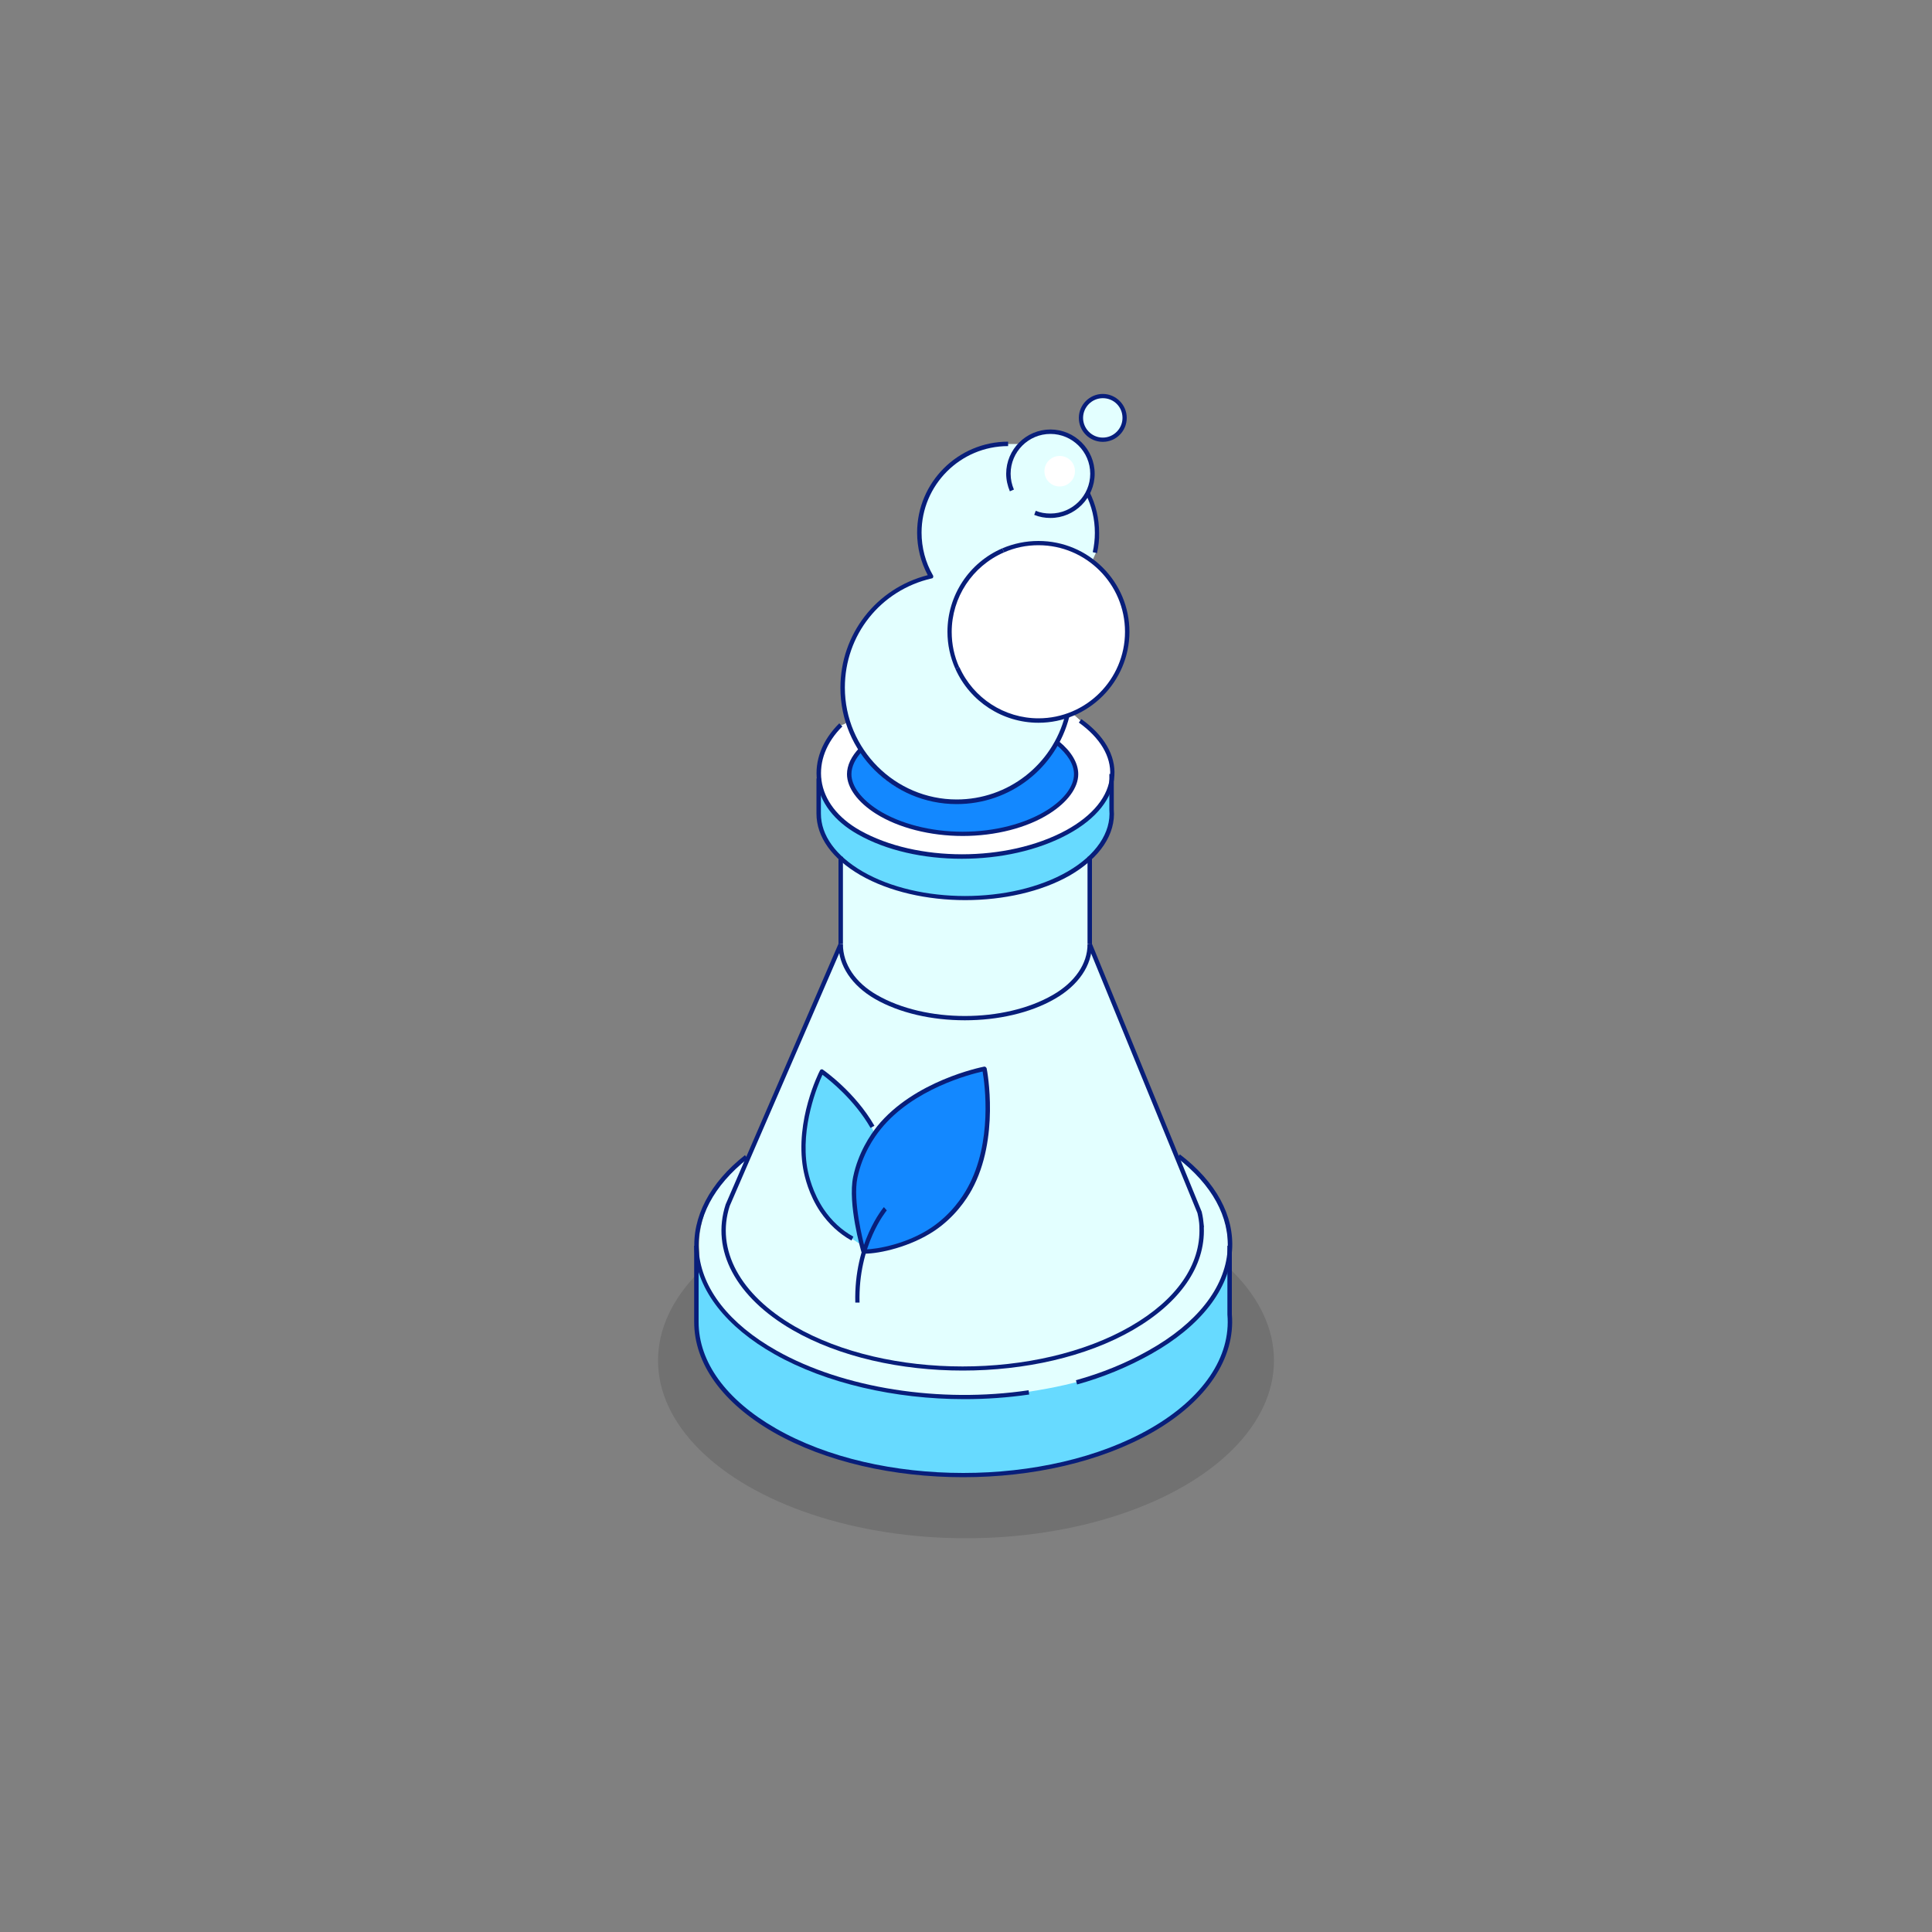 <?xml version="1.0" encoding="utf-8"?>
<!-- Generator: Adobe Illustrator 26.0.1, SVG Export Plug-In . SVG Version: 6.00 Build 0)  -->
<svg version="1.1" id="Ebene_1" xmlns="http://www.w3.org/2000/svg" xmlns:xlink="http://www.w3.org/1999/xlink" x="0px" y="0px"
	 viewBox="0 0 1000 1000" style="enable-background:new 0 0 1000 1000;" xml:space="preserve">
<rect x="0" y="0" width="1000" height="1000" fill="#808080" stroke="none"/>
<style type="text/css">
	.st0{opacity:0.12;}
	.st1{fill:#E3FFFF;}
	.st2{fill:#67DAFF;}
	.st3{fill:#FFFFFF;}
	.st4{fill:#1388FF;}
	.st5{fill:#081E7A;}
</style>
<g>
	<ellipse class="st0" cx="500" cy="704.2" rx="159.4" ry="92"/>
	<g>
		<g>
			<path class="st1" d="M635.8,680.4v-35.6h-0.2c0.2-16.2-8.1-32.5-25.1-46.3l-0.6,1.3l-46.4-111v-44.6c8.3-7.7,12-16.5,11.3-25.2
				v-16.4c1.1-10.3-4-20.7-15.4-29.3l-4.1-3.7c16.8-6.8,28.6-23.3,28.6-42.6c0-15.1-7.3-28.4-18.5-36.8l1.9-4.2
				c0.7-3.3,1.1-6.7,1.1-10.2c0-7.4-1.8-14.4-4.9-20.6c1.9-3.6,2.8-7.8,2.3-12.3c-1-9.9-9-18.1-18.9-19.3
				c-10.3-1.2-14.2,2.3-18.1,6.2h-6.4c-25.4,0-46,20.6-46,46c0,8.3,2.2,16,6,22.7c-26.2,6-45.8,29.5-45.8,57.6c0,6.3,1,12.3,2.8,18
				l-3.9,1.2c-7.6,6.6-11.8,14.7-12.2,23h-0.2l0,22.8c0,8,3.8,16,11.3,23v44.7l-47,110.5l-0.7-0.6c-18,14.7-26.2,32.2-24.7,49.5
				l0,36.1c0,20.2,13.4,40.5,40.1,55.9c53.5,30.9,140.2,30.9,193.6,0C624.3,723.8,637.6,701.9,635.8,680.4z"/>
			<circle class="st1" cx="571.4" cy="216.3" r="11.3"/>
		</g>
		<g>
			<path class="st2" d="M636.1,680.3v-35.5c0,0,2.9,68.2-127.9,78.3c-39,3-76.3-9.2-96.4-17.7c-52.4-22-51.6-60.6-51.6-60.6l0,39.4
				c0,20.3,13.5,40.6,40.4,56.1c53.9,31,141.3,31,195.2,0C624.5,723.8,638,701.9,636.1,680.3z"/>
			<path class="st2" d="M575.1,418.9v-18.4l-76.8,27.9l-74.7-25.6l0,18.2c0,11.2,7.4,22.4,22.2,31c29.6,17.1,77.6,17.1,107.2,0
				C568.7,442.9,576.1,430.8,575.1,418.9z"/>
			<path class="st3" d="M559.1,372.9l-3.8-3.4l-2,0.8c-2.1,5.7-16.9,42.2-52.5,44.5c-46.5,3.1-62.6-40.8-62.6-40.8
				c-19.5,12.7-19.2,42.7,5.9,56.8c29.9,16.9,77.5,16.4,107.7,0C580.7,415.2,583.5,390.2,559.1,372.9z"/>
			<path class="st4" d="M547.2,384.5c0,0-14.4,30.6-52.2,30.6c-38,0-49.6-27.4-49.6-27.4c-4,4.2-6.2,8.6-6.2,12.9
				c0,6.6,5.3,13.8,14.5,19.6c11.5,7.2,27.6,11.4,44.3,11.4c16.7,0,32.9-4.1,44.3-11.4c9.2-5.8,14.5-12.9,14.5-19.6
				C556.8,395.3,553.3,389.6,547.2,384.5z"/>
			<g>
				<path class="st3" d="M537.2,281c-6.5,0-12.6,1.3-18.2,3.7c-16.3,7-27.8,23.3-27.8,42.2c0,6.7,1.4,13,4,18.8
					c7.2,16,23.3,27.2,42,27.2c25.4,0,46-20.6,46-46C583.1,301.6,562.6,281,537.2,281z"/>
				<path class="st3" d="M556.4,243.9c0,4.3-3.5,7.9-7.9,7.9s-7.9-3.5-7.9-7.9s3.5-7.9,7.9-7.9S556.4,239.5,556.4,243.9z"/>
			</g>
			<path class="st2" d="M445.8,644.2c-4.7-2.6-15.5-10.1-20.6-17.7c-6.1-9-8-18.2-8.7-21.8c-4.3-24.9,8.6-50,8.6-50
				c0,0,20,12.5,28.2,33.6L445.8,644.2z"/>
			<path class="st4" d="M509.3,553.2c0,0-35.4,6.9-54.6,30.5c-2.8,3.5-9.5,12.5-12.2,25.6c-2.9,13.8,4.3,38.4,4.3,38.4
				c6.8,0.1,23-2.9,35.8-11.5c11.1-7.4,16.9-17,19.1-21C516.3,588.6,509.3,553.2,509.3,553.2z"/>
		</g>
		<g>
			<g>
				<path class="st5" d="M498.5,764.6c-35.6,0-71.1-7.8-98.2-23.3c-26.4-15.2-41-35.5-41-57.1l0-39.4l2.3,0l0,39.4
					c0,20.8,14.2,40.3,39.9,55.1c53.5,30.8,140.6,30.8,194.1,0c27.1-15.6,41.6-37,39.7-58.9l0-35.6h2.3v35.5
					c1.9,22.7-13,44.9-40.8,60.9C569.6,756.8,534.1,764.6,498.5,764.6z"/>
			</g>
			<g>
				<path class="st5" d="M499.2,724.2c-36,0-71.6-8.2-98.2-23.2c-25.2-14.2-39.9-33.1-41.5-53.2c-1.4-17.8,7.9-35.6,26.1-49.9
					l1.4,1.8c-17.6,13.9-26.6,30.9-25.3,48c1.5,19.3,15.8,37.6,40.3,51.4c34.6,19.5,84.5,27.3,130.4,20.5l0.3,2.2
					C521.7,723.4,510.4,724.2,499.2,724.2z"/>
			</g>
			<g>
				<path class="st5" d="M557.5,716.6l-0.6-2.2c13.3-3.7,25.9-8.8,37.6-15.4c25-14,39.5-32.4,40.9-51.9c1.2-17.1-8.1-34-26.1-47.8
					l1.4-1.8c18.7,14.2,28.3,31.9,27,49.7c-1.4,20.2-16.3,39.3-42,53.7C583.7,707.6,570.9,712.9,557.5,716.6z"/>
			</g>
			<g>
				<path class="st5" d="M498.3,709.4c-31.9,0-63.8-7-88.1-21c-29.4-17-42.3-41.3-34.6-65l58.5-135.1l2.1,0.9l-58.5,135
					c-7.3,22.6,5.3,45.9,33.6,62.3c47.9,27.7,125.9,27.7,173.9,0c23.8-13.7,36.4-31.9,35.6-51.3c0-0.1,0-0.2,0-0.3
					c0-0.2,0-0.3,0-0.3c-0.1-2.3-0.5-4.5-1-6.7L563,489.2l2.1-0.9L622,627.2c0.6,2.5,0.9,4.9,1.1,7.2c0.1,0.3,0.1,0.7,0,0.9
					c0.8,20.1-12.3,39-36.7,53.1C562.1,702.4,530.2,709.4,498.3,709.4z"/>
			</g>
			<g>
				<rect x="562.9" y="443.5" class="st5" width="2.3" height="45.2"/>
			</g>
			<g>
				<rect x="434" y="443.5" class="st5" width="2.3" height="45.2"/>
			</g>
			<g>
				<path class="st5" d="M499.4,528.1c-16.9,0-33.8-3.7-46.6-11.1c-11.9-6.9-18.8-17.2-18.8-28.2h2.3c0,10.2,6.4,19.8,17.6,26.2
					c25.1,14.5,65.9,14.5,91,0c11.5-6.6,18-16.2,18-26.2h2.3c0,10.9-7,21.2-19.2,28.2C533.2,524.4,516.3,528.1,499.4,528.1z"/>
			</g>
			<g>
				<path class="st5" d="M499.6,465.9c-19.6,0-39.2-4.3-54.2-12.9c-14.7-8.5-22.8-19.8-22.8-31.9l0-18.2l2.3,0l0,18.2
					c0,11.3,7.7,21.9,21.6,30c29.2,16.9,76.8,16.9,106.1,0c14.7-8.5,22.6-20.2,21.6-32l0-18.5h2.3v18.4c1.1,12.7-7.2,25.1-22.7,34.1
					C538.9,461.6,519.3,465.9,499.6,465.9z"/>
			</g>
			<g>
				<path class="st5" d="M497.8,444.5c-19.6,0-39-4.2-53.9-12.7c-12.1-6.8-19.6-16.6-21-27.6c-1.4-10.5,2.7-21.1,11.5-29.8l1.6,1.6
					c-8.3,8.2-12.1,18.2-10.8,27.9c1.4,10.2,8.4,19.4,19.9,25.9c29.3,16.5,76.1,16.5,106.6,0c14.1-7.7,22.2-17.8,22.9-28.5
					c0.6-9.8-5.2-19.4-16.2-27.3l1.3-1.8c11.7,8.3,17.8,18.7,17.1,29.3c-0.7,11.5-9.2,22.3-24,30.3
					C537.1,440.3,517.4,444.5,497.8,444.5z"/>
			</g>
			<g>
				<path class="st5" d="M498.3,432.7c-16.9,0-33.3-4.2-44.9-11.5c-9.5-6-15-13.5-15-20.5c0-4.5,2.2-9.2,6.5-13.7l1.6,1.6
					c-3.8,4-5.8,8.2-5.8,12.1c0,6.2,5.1,13,13.9,18.6c11.3,7.1,27.2,11.2,43.7,11.2c16.5,0,32.4-4.1,43.7-11.2
					c8.9-5.6,13.9-12.4,13.9-18.6c0-5-3.3-10.4-9.2-15.2l1.4-1.8c6.5,5.3,10,11.3,10,17c0,7-5.5,14.5-15,20.5
					C531.6,428.5,515.2,432.7,498.3,432.7z"/>
			</g>
			<g>
				<g>
					<path class="st5" d="M537.5,374.1c-18.5,0-35.4-10.9-43-27.9l2.1-0.9c7.2,16.1,23.3,26.5,40.9,26.5c24.7,0,44.8-20.1,44.8-44.8
						c0-24.7-20.1-44.8-44.8-44.8c-6.2,0-12.1,1.2-17.8,3.7l-0.9-2.1c5.9-2.5,12.2-3.8,18.7-3.8c26,0,47.1,21.1,47.1,47.1
						C584.5,352.9,563.4,374.1,537.5,374.1z"/>
				</g>
				<g>
					<path class="st5" d="M494.5,346.2c-2.7-6.1-4.1-12.5-4.1-19.2c0-18.8,11.2-35.8,28.4-43.2l0.9,2.1
						c-16.4,7.1-27.1,23.3-27.1,41.2c0,6.4,1.3,12.5,3.9,18.3L494.5,346.2z"/>
				</g>
				<g>
					<path class="st5" d="M567.8,286.3l-2.2-0.5c0.7-3.2,1.1-6.6,1.1-10c0-7.1-1.6-13.9-4.8-20.2l2-1c3.3,6.6,5,13.8,5,21.2
						C569,279.3,568.6,282.8,567.8,286.3z"/>
				</g>
				<g>
					<path class="st5" d="M495.2,416.2c-33.2,0-60.2-27-60.2-60.2c0-27.7,18.5-51.5,45.2-58.3c-3.6-6.8-5.5-14.3-5.5-22
						c0-26,21.1-47.1,47.1-47.1v2.3c-24.7,0-44.8,20.1-44.8,44.8c0,7.7,2,15.4,5.9,22.1c0.2,0.3,0.2,0.7,0.1,1
						c-0.1,0.3-0.4,0.6-0.8,0.6c-26.5,6.1-44.9,29.3-44.9,56.5c0,31.9,26,57.9,57.9,57.9c26.5,0,49.5-17.9,56.1-43.5l2.2,0.6
						C546.7,397.7,522.7,416.2,495.2,416.2z"/>
				</g>
				<g>
					<path class="st5" d="M543.7,268.1c-2.9,0-5.7-0.5-8.4-1.6l0.8-2.1c2.4,1,5,1.4,7.6,1.4c11.4,0,20.6-9.3,20.6-20.6
						c0-11.4-9.3-20.6-20.6-20.6c-11.4,0-20.6,9.3-20.6,20.6c0,2.9,0.6,5.6,1.7,8.2l-2.1,0.9c-1.2-2.9-1.9-5.9-1.9-9.1
						c0-12.6,10.3-22.9,22.9-22.9c12.6,0,22.9,10.3,22.9,22.9C566.6,257.8,556.3,268.1,543.7,268.1z"/>
				</g>
				<g>
					<path class="st5" d="M570.8,228.7c-6.9,0-12.4-5.6-12.4-12.4s5.6-12.4,12.4-12.4s12.4,5.6,12.4,12.4S577.7,228.7,570.8,228.7z
						 M570.8,206.1c-5.6,0-10.2,4.6-10.2,10.2c0,5.6,4.6,10.2,10.2,10.2s10.2-4.6,10.2-10.2C581,210.6,576.5,206.1,570.8,206.1z"/>
				</g>
			</g>
			<g>
				<path class="st5" d="M440.7,642.1c-6.4-3.6-11.8-8.6-16.2-15c-5.8-8.7-8-17.7-8.8-22.3c-4.3-24.9,8.1-49.6,8.7-50.7
					c0.1-0.3,0.4-0.5,0.7-0.6c0.3-0.1,0.7,0,0.9,0.2c0.7,0.5,16.6,11.6,26.6,29l-2,1.1c-8.4-14.6-21.1-24.7-24.9-27.5
					c-2.4,5.2-11.5,26.9-7.9,48.1c0.8,4.4,2.9,13,8.5,21.4c4.1,6.1,9.3,10.9,15.4,14.3L440.7,642.1z"/>
			</g>
			<g>
				<path class="st5" d="M447.5,648.9c-0.2,0-0.4,0-0.5,0c-0.5,0-0.9-0.3-1.1-0.8c-0.3-1-7.2-25-4.3-39c2.6-12.5,8.9-21.7,12.4-26.1
					c19.1-23.6,53.8-30.6,55.3-30.9c0.3-0.1,0.6,0,0.9,0.2c0.2,0.2,0.4,0.4,0.5,0.7c0.3,1.5,6.8,36.3-7.7,62.8
					c-2.7,4.9-8.8,14.2-19.4,21.3C471.3,645.3,455.4,648.9,447.5,648.9z M508.6,554.6c-6.2,1.4-35.9,8.9-52.8,29.9
					c-3.4,4.2-9.5,13-12,25.1c-2.5,12,2.9,32.7,4,37.1c6.4-0.1,21.8-2.9,34.3-11.3c10.2-6.9,16.1-15.8,18.7-20.6
					C513.9,591.2,509.7,560.9,508.6,554.6z"/>
			</g>
			<g>
				<g>
					<path class="st5" d="M442.7,674.2c-0.8-31.2,14.7-49.3,14.8-49.4l1.5,1.7c-0.1,0.1-14.9,17.8-14.1,47.7L442.7,674.2z"/>
				</g>
			</g>
		</g>
	</g>
</g>
</svg>
